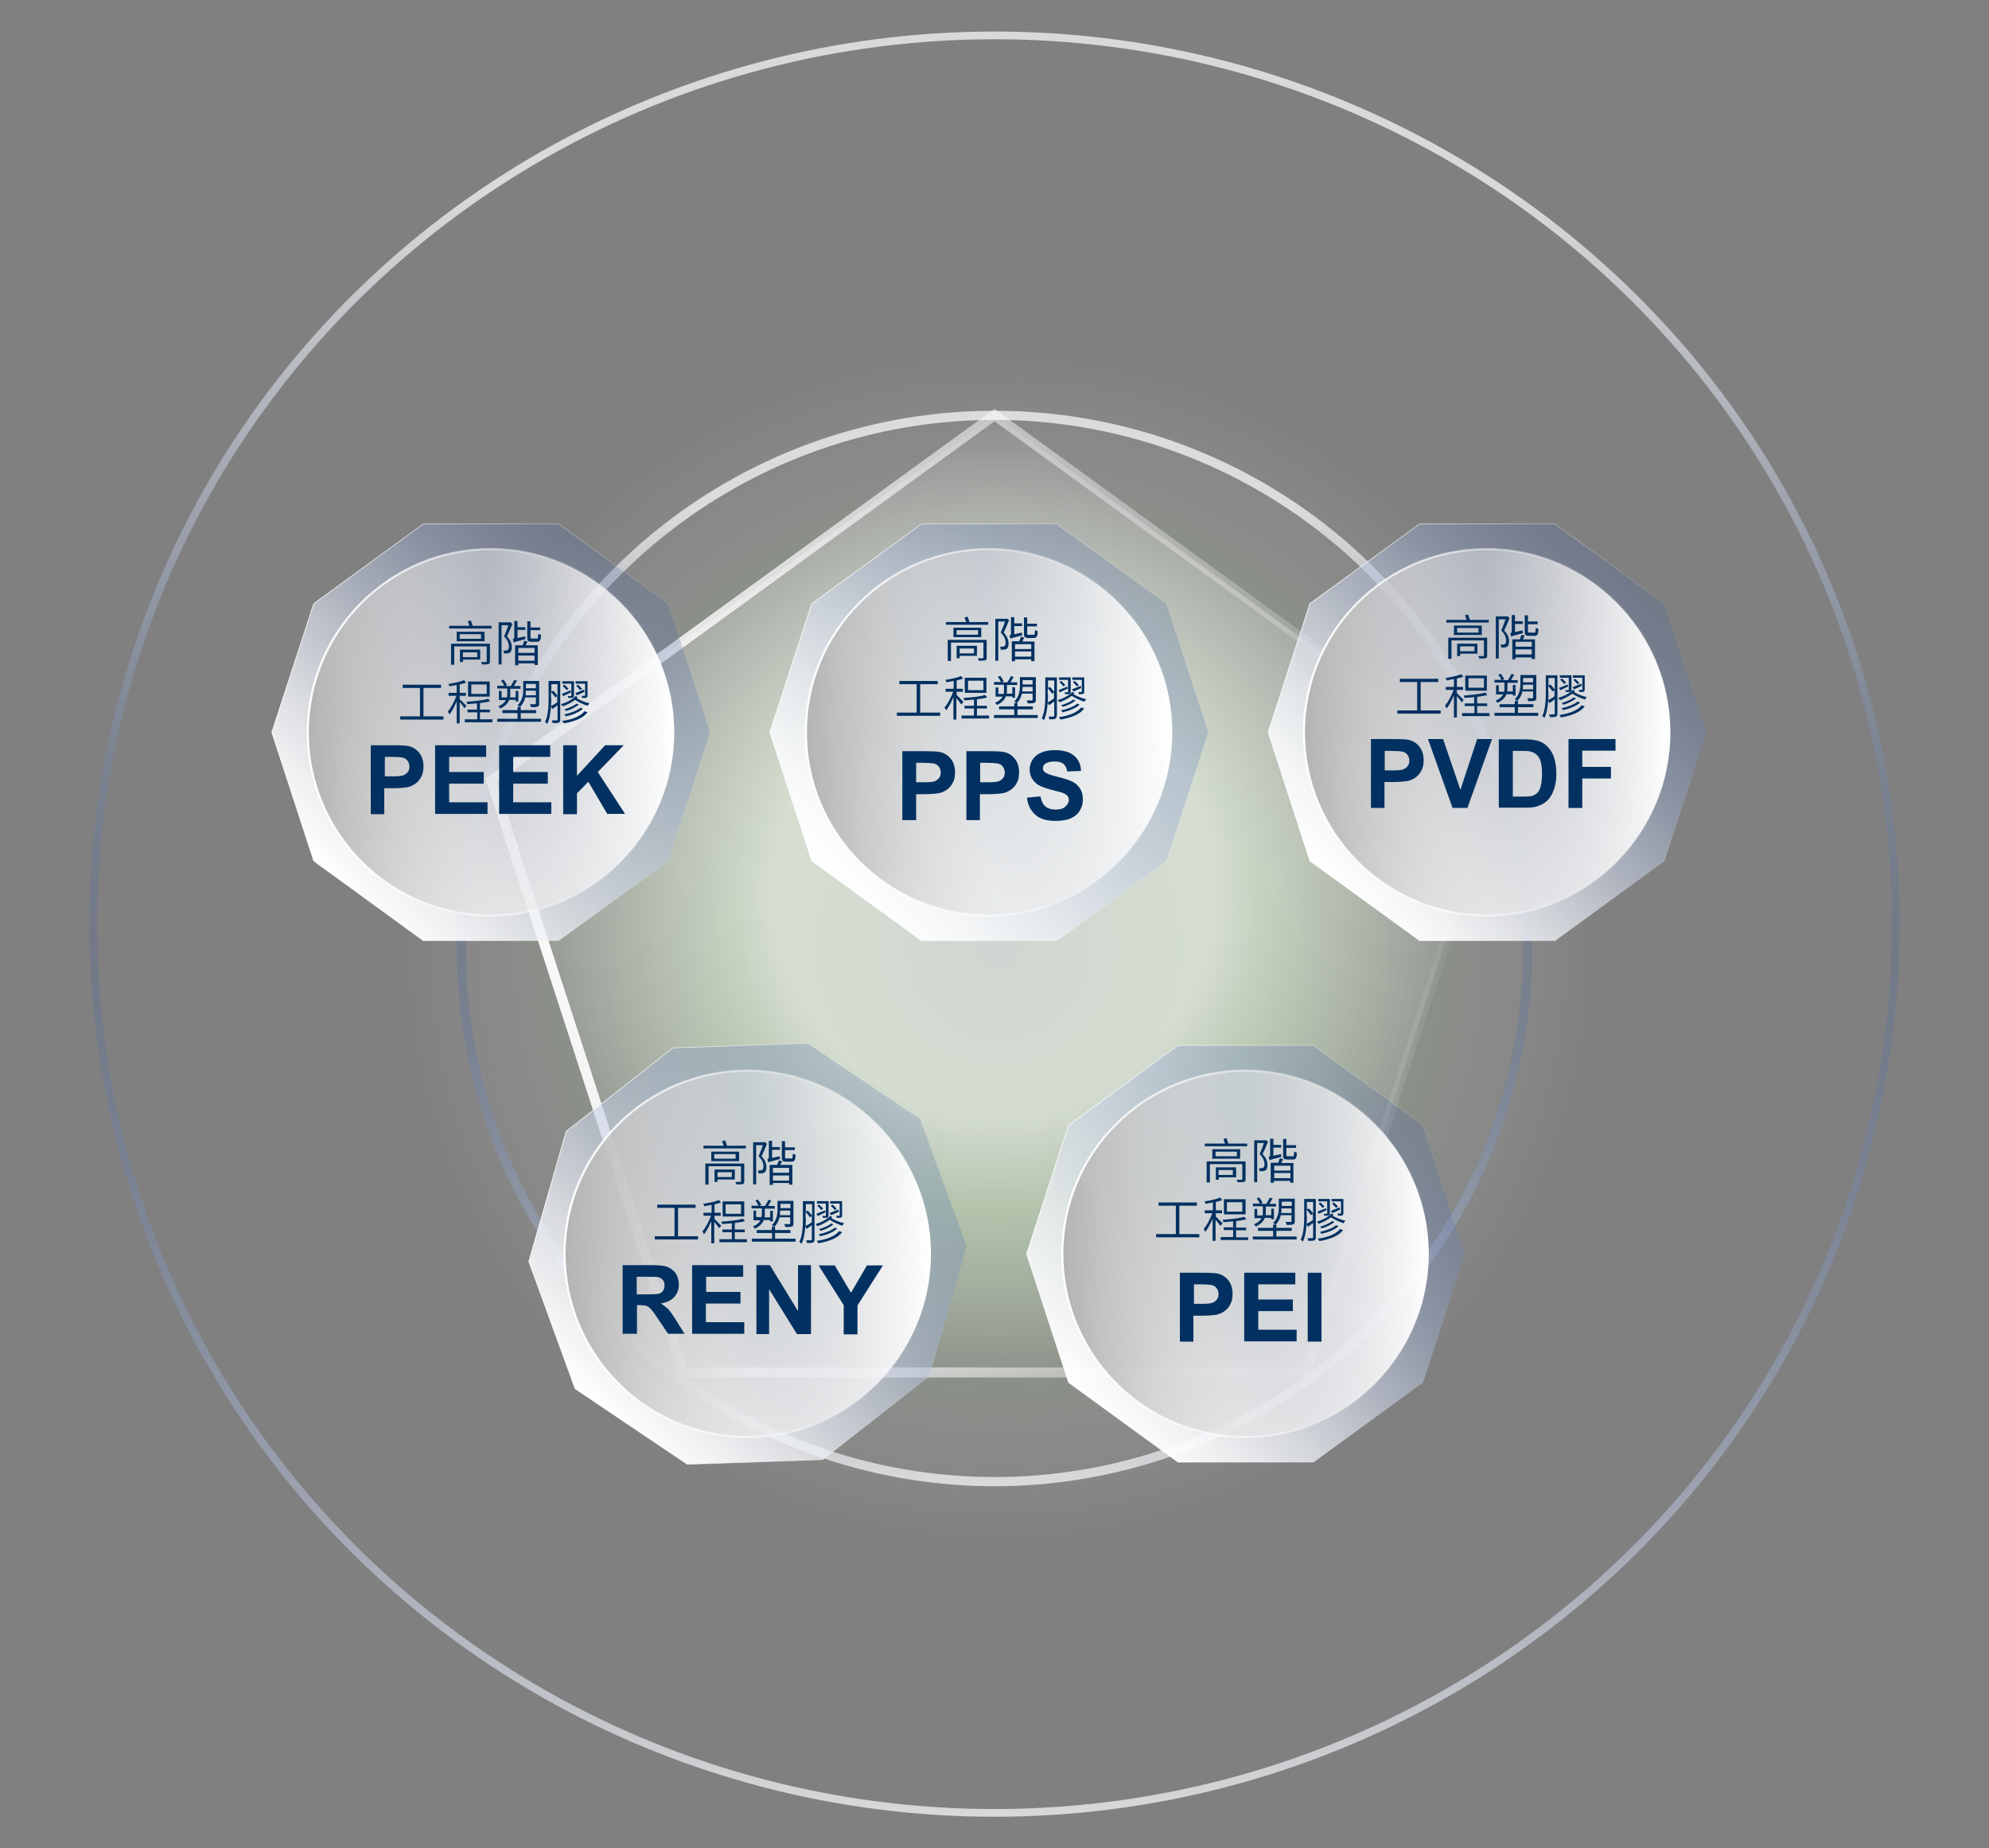 <?xml version="1.0" encoding="utf-8"?>
<!-- Generator: Adobe Illustrator 27.8.1, SVG Export Plug-In . SVG Version: 6.00 Build 0)  -->
<svg version="1.0" id="圖層_1" xmlns="http://www.w3.org/2000/svg" xmlns:xlink="http://www.w3.org/1999/xlink" x="0px" y="0px"
	 viewBox="0 0 736 684" style="enable-background:new 0 0 736 684;" xml:space="preserve">
<rect x="0" y="0" width="736" height="684" fill="#808080" stroke="none"/>
<style type="text/css">
	.st0{fill:none;stroke:url(#SVGID_1_);stroke-width:2.86;stroke-miterlimit:10;}
	.st1{opacity:0.3;fill:url(#SVGID_00000116952416374290237320000015862080034182835089_);enable-background:new    ;}
	
		.st2{fill:none;stroke:url(#SVGID_00000066515394165983185540000016650495863787870125_);stroke-width:3.392;stroke-miterlimit:10;}
	
		.st3{fill:url(#SVGID_00000070102307273835132870000008294492538530589602_);stroke:url(#SVGID_00000134228051987080878710000010612832853029251218_);stroke-width:3.724;stroke-miterlimit:10;}
	
		.st4{fill:url(#SVGID_00000016062338136412017870000007241304382317295784_);stroke:url(#SVGID_00000110469849845290529920000012912799556941323448_);stroke-width:0.274;stroke-miterlimit:10;}
	
		.st5{fill:url(#SVGID_00000048478786377677291260000005258175314487953035_);stroke:url(#SVGID_00000102509860664747637280000013213514489260893109_);stroke-width:0.79;stroke-miterlimit:10;}
	.st6{enable-background:new    ;}
	.st7{fill:#023161;}
	
		.st8{fill:url(#SVGID_00000157298573526592279720000016659839825939226020_);stroke:url(#SVGID_00000042722605172341430090000013640447609792595591_);stroke-width:0.274;stroke-miterlimit:10;}
	
		.st9{fill:url(#SVGID_00000103962661846756369820000000675545779923639965_);stroke:url(#SVGID_00000078732575834948763530000004944227551403838118_);stroke-width:0.79;stroke-miterlimit:10;}
	
		.st10{fill:url(#SVGID_00000026872424554733412340000010954123031272132247_);stroke:url(#SVGID_00000063634018462506842810000016405959896058247571_);stroke-width:0.274;stroke-miterlimit:10;}
	
		.st11{fill:url(#SVGID_00000152969102076586646270000008847722003691251610_);stroke:url(#SVGID_00000109725414351468096250000013756343542681763234_);stroke-width:0.79;stroke-miterlimit:10;}
	
		.st12{fill:url(#SVGID_00000049923799409610894550000014471702623903221163_);stroke:url(#SVGID_00000023279600835853836510000000509751656097757577_);stroke-width:0.274;stroke-miterlimit:10;}
	
		.st13{fill:url(#SVGID_00000173122845321301771780000001785349723848137619_);stroke:url(#SVGID_00000161605733507094316570000016313203051377908397_);stroke-width:0.79;stroke-miterlimit:10;}
	
		.st14{fill:url(#SVGID_00000018213494611539404800000013362181004529809582_);stroke:url(#SVGID_00000098207478736136725080000010735227257227641777_);stroke-width:0.274;stroke-miterlimit:10;}
	
		.st15{fill:url(#SVGID_00000003088868183784378160000014085459085073124541_);stroke:url(#SVGID_00000048494819802826692290000002657269037571092382_);stroke-width:0.79;stroke-miterlimit:10;}
</style>
<g id="_x31_">
	<g>
		<g>
			
				<linearGradient id="SVGID_1_" gradientUnits="userSpaceOnUse" x1="368" y1="674.33" x2="368" y2="13.67" gradientTransform="matrix(1 0 0 -1 0 686)">
				<stop  offset="9.046379e-02" style="stop-color:#FFFFFF;stop-opacity:0.7"/>
				<stop  offset="0.135" style="stop-color:#F4F5F9;stop-opacity:0.647"/>
				<stop  offset="0.215" style="stop-color:#D5DCEB;stop-opacity:0.551"/>
				<stop  offset="0.321" style="stop-color:#A3B2D3;stop-opacity:0.425"/>
				<stop  offset="0.446" style="stop-color:#5F79B2;stop-opacity:0.275"/>
				<stop  offset="0.509" style="stop-color:#3B5BA1;stop-opacity:0.2"/>
				<stop  offset="1" style="stop-color:#FFFFFF;stop-opacity:0.7"/>
			</linearGradient>
			<ellipse class="st0" cx="368" cy="342" rx="333.5" ry="328.9"/>
			<g>
				
					<radialGradient id="SVGID_00000017482574492525913670000012807414429291047088_" cx="369.552" cy="335.3" r="222.759" gradientTransform="matrix(1 0 0 -1 0 686)" gradientUnits="userSpaceOnUse">
					<stop  offset="0" style="stop-color:#175B28"/>
					<stop  offset="0.11" style="stop-color:#2E7C29"/>
					<stop  offset="0.247" style="stop-color:#469F2A"/>
					<stop  offset="0.361" style="stop-color:#56B42B"/>
					<stop  offset="0.434" style="stop-color:#5BBC2B"/>
					<stop  offset="0.474" style="stop-color:#6DC343;stop-opacity:0.93"/>
					<stop  offset="0.577" style="stop-color:#99D57B;stop-opacity:0.748"/>
					<stop  offset="0.677" style="stop-color:#BEE4AA;stop-opacity:0.57"/>
					<stop  offset="0.772" style="stop-color:#DAF0CF;stop-opacity:0.403"/>
					<stop  offset="0.86" style="stop-color:#EEF8E9;stop-opacity:0.247"/>
					<stop  offset="0.939" style="stop-color:#FBFDF9;stop-opacity:0.108"/>
					<stop  offset="1" style="stop-color:#FFFFFF;stop-opacity:0"/>
				</radialGradient>
				
					<circle style="opacity:0.3;fill:url(#SVGID_00000017482574492525913670000012807414429291047088_);enable-background:new    ;" cx="368" cy="350.7" r="224.8"/>
			</g>
			<g>
				
					<linearGradient id="SVGID_00000112608269711889809380000005200865934089259913_" gradientUnits="userSpaceOnUse" x1="368" y1="533.996" x2="368" y2="136.004" gradientTransform="matrix(1 0 0 -1 0 686)">
					<stop  offset="9.046379e-02" style="stop-color:#FFFFFF;stop-opacity:0.7"/>
					<stop  offset="0.135" style="stop-color:#F4F5F9;stop-opacity:0.647"/>
					<stop  offset="0.215" style="stop-color:#D5DCEB;stop-opacity:0.551"/>
					<stop  offset="0.321" style="stop-color:#A3B2D3;stop-opacity:0.425"/>
					<stop  offset="0.446" style="stop-color:#5F79B2;stop-opacity:0.275"/>
					<stop  offset="0.509" style="stop-color:#3B5BA1;stop-opacity:0.2"/>
					<stop  offset="1" style="stop-color:#FFFFFF;stop-opacity:0.7"/>
				</linearGradient>
				
					<circle style="fill:none;stroke:url(#SVGID_00000112608269711889809380000005200865934089259913_);stroke-width:3.392;stroke-miterlimit:10;" cx="368" cy="351" r="197.3"/>
				
					<radialGradient id="SVGID_00000020387674374613706640000016740731404268229820_" cx="368" cy="355.25" r="181.731" gradientTransform="matrix(1 0 0 -1 0 686)" gradientUnits="userSpaceOnUse">
					<stop  offset="0.453" style="stop-color:#FFFFFF;stop-opacity:0.7"/>
					<stop  offset="1" style="stop-color:#FFFFFF;stop-opacity:0"/>
				</radialGradient>
				
					<linearGradient id="SVGID_00000096025505558138188640000004041822556339564199_" gradientUnits="userSpaceOnUse" x1="179.612" y1="355.47" x2="556.388" y2="355.47" gradientTransform="matrix(1 0 0 -1 0 686)">
					<stop  offset="0" style="stop-color:#FFFFFF"/>
					<stop  offset="0.863" style="stop-color:#FFFFFF;stop-opacity:0.137"/>
					<stop  offset="1" style="stop-color:#FFFFFF;stop-opacity:0"/>
				</linearGradient>
				
					<polygon style="fill:url(#SVGID_00000020387674374613706640000016740731404268229820_);stroke:url(#SVGID_00000096025505558138188640000004041822556339564199_);stroke-width:3.724;stroke-miterlimit:10;" points="
					368,153.6 181.8,288.9 252.9,507.9 483.1,507.9 554.2,288.9 				"/>
			</g>
		</g>
		<g>
			<g>
				<g>
					
						<linearGradient id="SVGID_00000056396491479338189740000016171492819327668411_" gradientUnits="userSpaceOnUse" x1="309.4" y1="358.4" x2="422.6" y2="471.6" gradientTransform="matrix(1 0 0 -1 0 686)">
						<stop  offset="0" style="stop-color:#FFFFFF"/>
						<stop  offset="0.127" style="stop-color:#FAFBFD;stop-opacity:0.898"/>
						<stop  offset="0.271" style="stop-color:#EDF0F6;stop-opacity:0.784"/>
						<stop  offset="0.421" style="stop-color:#D6DDEB;stop-opacity:0.663"/>
						<stop  offset="0.577" style="stop-color:#B7C3DC;stop-opacity:0.538"/>
						<stop  offset="0.738" style="stop-color:#8EA1C9;stop-opacity:0.41"/>
						<stop  offset="0.899" style="stop-color:#5E78B2;stop-opacity:0.281"/>
						<stop  offset="1" style="stop-color:#3B5BA1;stop-opacity:0.2"/>
					</linearGradient>
					
						<linearGradient id="SVGID_00000021106315058085076390000005424698116214227897_" gradientUnits="userSpaceOnUse" x1="284.756" y1="415" x2="447.244" y2="415" gradientTransform="matrix(1 0 0 -1 0 686)">
						<stop  offset="0" style="stop-color:#FFFFFF"/>
						<stop  offset="0.863" style="stop-color:#FFFFFF;stop-opacity:0.137"/>
						<stop  offset="1" style="stop-color:#FFFFFF;stop-opacity:0"/>
					</linearGradient>
					
						<polygon style="fill:url(#SVGID_00000056396491479338189740000016171492819327668411_);stroke:url(#SVGID_00000021106315058085076390000005424698116214227897_);stroke-width:0.274;stroke-miterlimit:10;" points="
						391,193.9 341,193.9 300.4,223.4 284.9,271 300.4,318.6 341,348.1 391,348.1 431.6,318.6 447.1,271 431.6,223.4 					"/>
					
						<linearGradient id="SVGID_00000081647623394726304560000018415460740309418113_" gradientUnits="userSpaceOnUse" x1="246.28" y1="226.134" x2="381.881" y2="226.134" gradientTransform="matrix(0.999 -3.486102e-02 -3.486102e-02 -0.999 59.991 507.948)">
						<stop  offset="0" style="stop-color:#B3B3B3"/>
						<stop  offset="0.501" style="stop-color:#E6E6E6;stop-opacity:0.5"/>
						<stop  offset="1" style="stop-color:#FFFFFF"/>
					</linearGradient>
					
						<linearGradient id="SVGID_00000115499177447363635300000005582584034320868515_" gradientUnits="userSpaceOnUse" x1="245.885" y1="226.134" x2="382.276" y2="226.134" gradientTransform="matrix(0.999 -3.486102e-02 -3.486102e-02 -0.999 59.991 507.948)">
						<stop  offset="0" style="stop-color:#FFFFFF"/>
						<stop  offset="0.863" style="stop-color:#FFFFFF;stop-opacity:0.137"/>
						<stop  offset="1" style="stop-color:#FFFFFF;stop-opacity:0"/>
					</linearGradient>
					
						<circle style="fill:url(#SVGID_00000081647623394726304560000018415460740309418113_);stroke:url(#SVGID_00000115499177447363635300000005582584034320868515_);stroke-width:0.79;stroke-miterlimit:10;" cx="366" cy="271" r="67.8"/>
				</g>
				<g class="st6">
					<path class="st7" d="M333.9,303.4V278h8.2c3.1,0,5.2,0.1,6.1,0.4c1.5,0.4,2.7,1.2,3.7,2.5c1,1.3,1.5,2.9,1.5,5
						c0,1.6-0.3,2.9-0.9,3.9c-0.6,1.1-1.3,1.9-2.2,2.5c-0.9,0.6-1.8,1-2.7,1.2c-1.2,0.2-3,0.4-5.3,0.4H339v9.6H333.9z M339,282.3
						v7.2h2.8c2,0,3.4-0.1,4.1-0.4c0.7-0.3,1.2-0.7,1.6-1.2s0.6-1.2,0.6-2c0-0.9-0.3-1.7-0.8-2.3c-0.5-0.6-1.2-1-2.1-1.1
						c-0.6-0.1-1.8-0.2-3.7-0.2H339z"/>
					<path class="st7" d="M357.6,303.4V278h8.2c3.1,0,5.2,0.1,6.1,0.4c1.5,0.4,2.7,1.2,3.7,2.5c1,1.3,1.5,2.9,1.5,5
						c0,1.6-0.3,2.9-0.9,3.9c-0.6,1.1-1.3,1.9-2.2,2.5s-1.8,1-2.7,1.2c-1.2,0.2-3,0.4-5.3,0.4h-3.4v9.6H357.6z M362.7,282.3v7.2h2.8
						c2,0,3.4-0.1,4.1-0.4c0.7-0.3,1.2-0.7,1.6-1.2s0.6-1.2,0.6-2c0-0.9-0.3-1.7-0.8-2.3c-0.5-0.6-1.2-1-2.1-1.1
						c-0.6-0.1-1.8-0.2-3.7-0.2H362.7z"/>
					<path class="st7" d="M380,295.2l5-0.5c0.3,1.7,0.9,2.9,1.8,3.7s2.2,1.2,3.7,1.2c1.7,0,2.9-0.3,3.7-1.1c0.8-0.7,1.3-1.5,1.3-2.5
						c0-0.6-0.2-1.1-0.5-1.5c-0.4-0.4-1-0.8-1.8-1.1c-0.6-0.2-2-0.6-4.1-1.1c-2.8-0.7-4.7-1.5-5.8-2.5c-1.6-1.4-2.3-3.1-2.3-5.1
						c0-1.3,0.4-2.5,1.1-3.6c0.7-1.1,1.8-2,3.2-2.6c1.4-0.6,3.1-0.9,5-0.9c3.2,0,5.6,0.7,7.2,2.1c1.6,1.4,2.5,3.3,2.5,5.6l-5.1,0.2
						c-0.2-1.3-0.7-2.2-1.4-2.8c-0.7-0.6-1.8-0.9-3.3-0.9c-1.5,0-2.7,0.3-3.5,0.9c-0.5,0.4-0.8,0.9-0.8,1.6c0,0.6,0.3,1.1,0.8,1.5
						c0.6,0.5,2.2,1.1,4.7,1.7c2.5,0.6,4.3,1.2,5.5,1.8c1.2,0.6,2.1,1.5,2.8,2.6c0.7,1.1,1,2.4,1,4.1c0,1.5-0.4,2.8-1.2,4.1
						c-0.8,1.3-2,2.2-3.4,2.8s-3.3,0.9-5.5,0.9c-3.2,0-5.7-0.7-7.4-2.2S380.3,298,380,295.2z"/>
				</g>
			</g>
			<g class="st6">
				<path class="st7" d="M365.7,230.2v1H350v-1h7.5c-0.2-0.5-0.4-1.2-0.6-1.7l1.1-0.3c0.3,0.6,0.5,1.4,0.7,2H365.7z M365.1,243.4
					c0,0.6-0.1,0.8-0.6,1c-0.5,0.1-1.2,0.1-2.3,0.1c-0.1-0.3-0.2-0.6-0.4-0.9c0.8,0,1.6,0,1.8,0c0.2,0,0.3-0.1,0.3-0.3v-5.5h-12v6.8
					h-1.2v-7.8h14.4V243.4z M363.1,232.3v3.5h-10.3v-3.5H363.1z M361.8,233.2H354v1.7h7.9V233.2z M361.5,242.7h-6.4v0.9H354v-4.6
					h7.5V242.7z M355.1,240v1.8h5.3V240H355.1z"/>
				<path class="st7" d="M373.4,229.5c-0.6,1.5-1.3,3.2-2,4.6c1.4,1.5,1.8,2.8,1.8,4c0,0.9-0.2,1.7-0.7,2c-0.3,0.2-0.6,0.3-1,0.3
					c-0.4,0-0.8,0.1-1.2,0c0-0.3-0.1-0.8-0.3-1.1c0.4,0.1,0.8,0.1,1.1,0c0.2,0,0.5-0.1,0.6-0.2c0.3-0.2,0.4-0.7,0.4-1.3
					c0-1-0.4-2.3-1.8-3.7c0.6-1.3,1.2-2.9,1.6-4.1h-2.5v14.5h-1.1V229h4.1l0.2-0.1L373.4,229.5z M378.1,234.1c0,0.3,0.1,0.7,0.2,1
					c-3.6,0.9-4.1,1.1-4.4,1.3c-0.1-0.3-0.2-0.9-0.4-1.2c0.3-0.1,0.6-0.2,0.6-0.8v-6h1.2v2.3h2.9v1h-2.9v3L378.1,234.1z M379,236
					c-0.2,0.5-0.5,0.9-0.7,1.4h4.5v7.3h-1.2V244h-6v0.7h-1.2v-7.4h2.8c0.2-0.5,0.4-1.2,0.6-1.7L379,236z M381.6,238.4h-6v1.8h6
					V238.4z M381.6,243v-1.9h-6v1.9H381.6z M382.4,235c0.4,0,0.5-0.3,0.6-1.9c0.3,0.2,0.7,0.4,1,0.5c-0.1,2-0.4,2.5-1.5,2.5h-2
					c-1.3,0-1.6-0.3-1.6-1.6v-6h1.2v2.3h3.6v1h-3.6v2.6c0,0.5,0.1,0.5,0.6,0.5H382.4z"/>
			</g>
			<g class="st6">
				<path class="st7" d="M347.9,263.7v1.2h-16v-1.2h7.3v-10.5h-6.4V252H347v1.2h-6.5v10.5H347.9z"/>
				<path class="st7" d="M355.7,260.7c-0.3-0.5-1.1-1.5-1.8-2.3v7.9h-1.1V258c-0.8,1.9-1.8,3.8-2.7,4.9c-0.1-0.3-0.4-0.8-0.6-1.1
					c1.2-1.3,2.4-3.7,3.2-5.8h-2.8v-1.1h3v-2.9c-0.9,0.2-1.9,0.3-2.7,0.5c-0.1-0.3-0.2-0.7-0.4-0.9c2-0.3,4.4-0.8,5.8-1.4l0.8,0.9
					c-0.7,0.3-1.5,0.5-2.4,0.7v3.1h2.3v1.1H354v1.2c0.5,0.5,2.1,2.1,2.5,2.5L355.7,260.7z M366,264.8v1.1h-10.2v-1.1h4.6v-2.6h-3.5
					v-1h3.5v-2.3c-1.2,0.1-2.5,0.2-3.6,0.3c0-0.3-0.2-0.7-0.3-0.9c2.8-0.2,6.2-0.5,8-1.1l0.8,0.9c-1,0.3-2.4,0.5-3.8,0.7v2.4h3.7v1
					h-3.7v2.6H366z M365,256.4h-8v-5.6h8V256.4z M363.9,251.9h-5.7v3.5h5.7V251.9z"/>
				<path class="st7" d="M384,264.6v1.1h-16.2v-1.1h7.5v-2.1h-5.6v-1.1h5.6v-1.2h1.2v1.2h5.7v1.1h-5.7v2.1H384z M371.6,253.4h-3.8
					v-1h2.6c-0.3-0.6-0.7-1.4-1.2-1.9l0.9-0.4c0.5,0.6,1,1.4,1.3,2l-0.7,0.4h2.1c0.4-0.7,1-1.7,1.3-2.3l1,0.3
					c-0.4,0.7-0.8,1.4-1.2,2h2.5v1h-3.8v2.2c0,0.3,0,0.7-0.1,1h2.1v-2.4h1v3.9h-1v-0.5h-2.4c-0.4,1.2-1.4,2.3-3.3,3.2
					c-0.1-0.2-0.5-0.7-0.7-0.8c1.6-0.7,2.4-1.5,2.8-2.3h-2.6v-3.4h1v2.4h2c0.1-0.4,0.1-0.7,0.1-1.1V253.4z M378.1,256.9
					c-0.3,1.2-0.9,2.4-1.9,3.3c-0.2-0.2-0.6-0.5-0.9-0.6c1.8-1.7,2.1-4,2.1-5.8v-3.2h5.9v8.4c0,0.6-0.1,1-0.6,1.1
					c-0.5,0.2-1.2,0.2-2.4,0.2c-0.1-0.3-0.2-0.8-0.4-1.1c0.9,0,1.7,0,1.9,0c0.2,0,0.3-0.1,0.3-0.3v-2.2H378.1z M382.1,255.9v-1.7
					h-3.7c0,0.5-0.1,1.1-0.1,1.7H382.1z M378.4,251.7v1.6h3.7v-1.6H378.4z"/>
				<path class="st7" d="M391,264.8c0,0.6-0.1,1-0.5,1.2c-0.4,0.2-1.1,0.2-2.2,0.2c0-0.3-0.2-0.7-0.3-1c0.8,0,1.6,0,1.8,0
					c0.2,0,0.3-0.1,0.3-0.3v-5.3c-0.6,0.5-1.3,0.9-1.9,1.4l-0.5-0.9c-0.2,2.2-0.5,4.6-1.4,6.4c-0.2-0.2-0.6-0.6-0.8-0.7
					c1.2-2.5,1.3-6.1,1.3-8.7v-6.4h4.3V264.8z M387.8,256.9c0,0.9,0,1.9-0.1,3c0.6-0.3,1.5-0.8,2.3-1.4v-2.3l-0.7,0.5
					c-0.3-0.5-1-1.4-1.6-2V256.9z M387.8,251.7v2.9l0.7-0.4c0.6,0.6,1.2,1.3,1.6,1.9v-4.3H387.8z M397.6,256.5
					c-0.1,0.1-0.3,0.3-0.4,0.4c1.5,0.9,3.2,1.5,4.8,1.9c-0.3,0.2-0.6,0.6-0.7,0.9c-1.5-0.5-3.2-1.2-4.7-2.2c-1.3,1-3,1.8-4.5,2.4
					c-0.2-0.2-0.5-0.6-0.7-0.8c2-0.6,4.2-1.7,5.4-3L397.6,256.5z M395.1,254.8c-1,0.5-2,1-2.9,1.4l-0.5-0.8c0.8-0.3,2-0.8,3.2-1.3
					L395.1,254.8z M401.2,262.2c-1.6,2.2-4.8,3.4-8.8,4.1c-0.1-0.3-0.3-0.6-0.6-0.9c3.7-0.5,6.8-1.7,8.3-3.6L401.2,262.2z
					 M395.2,251.6h-3.3v-0.9h4.3v5.3c0,0.5-0.1,0.7-0.4,0.8c-0.3,0.1-0.9,0.1-1.7,0.1c0-0.2-0.1-0.5-0.2-0.7h1.1
					c0.2,0,0.2-0.1,0.2-0.2V251.6z M392.7,252c0.5,0.5,1.2,1.1,1.5,1.5l-0.7,0.5c-0.3-0.4-1-1.1-1.5-1.6L392.7,252z M399.5,260.8
					c-1.4,1.3-4,2.3-6.3,2.8c-0.1-0.2-0.4-0.5-0.6-0.7c2.3-0.5,4.8-1.4,6-2.5L399.5,260.8z M398,259.2c-1.1,1-3,1.9-4.7,2.4
					c-0.2-0.2-0.4-0.5-0.7-0.6c1.6-0.5,3.5-1.2,4.5-2.1L398,259.2z M400.1,254.6c-1,0.5-2,1-2.9,1.3l-0.5-0.8c0.8-0.3,2-0.8,3.2-1.3
					L400.1,254.6z M400.2,251.6h-3.4v-0.9h4.4v5.2c0,0.5-0.1,0.7-0.4,0.9c-0.3,0.1-0.9,0.1-1.6,0.1c0-0.3-0.1-0.6-0.2-0.8h1.1
					c0.2,0,0.2-0.1,0.2-0.2V251.6z M397.7,252c0.5,0.5,1.2,1.1,1.5,1.5l-0.7,0.5c-0.3-0.4-1-1.1-1.5-1.6L397.7,252z"/>
			</g>
		</g>
		<g>
			<g>
				<g>
					
						<linearGradient id="SVGID_00000087412263628573562700000002310210458133400713_" gradientUnits="userSpaceOnUse" x1="404.375" y1="165.425" x2="517.525" y2="278.575" gradientTransform="matrix(1 0 0 -1 0 686)">
						<stop  offset="0" style="stop-color:#FFFFFF"/>
						<stop  offset="0.127" style="stop-color:#FAFBFD;stop-opacity:0.898"/>
						<stop  offset="0.271" style="stop-color:#EDF0F6;stop-opacity:0.784"/>
						<stop  offset="0.421" style="stop-color:#D6DDEB;stop-opacity:0.663"/>
						<stop  offset="0.577" style="stop-color:#B7C3DC;stop-opacity:0.538"/>
						<stop  offset="0.738" style="stop-color:#8EA1C9;stop-opacity:0.41"/>
						<stop  offset="0.899" style="stop-color:#5E78B2;stop-opacity:0.281"/>
						<stop  offset="1" style="stop-color:#3B5BA1;stop-opacity:0.2"/>
					</linearGradient>
					
						<linearGradient id="SVGID_00000176723628596034068140000012980071705235518875_" gradientUnits="userSpaceOnUse" x1="379.756" y1="222" x2="542.144" y2="222" gradientTransform="matrix(1 0 0 -1 0 686)">
						<stop  offset="0" style="stop-color:#FFFFFF"/>
						<stop  offset="0.863" style="stop-color:#FFFFFF;stop-opacity:0.137"/>
						<stop  offset="1" style="stop-color:#FFFFFF;stop-opacity:0"/>
					</linearGradient>
					
						<polygon style="fill:url(#SVGID_00000087412263628573562700000002310210458133400713_);stroke:url(#SVGID_00000176723628596034068140000012980071705235518875_);stroke-width:0.274;stroke-miterlimit:10;" points="
						486,386.9 435.9,386.9 395.4,416.4 379.9,464 395.4,511.6 435.9,541.1 486,541.1 526.5,511.6 542,464 526.5,416.4 					"/>
					
						<linearGradient id="SVGID_00000085239702125333427990000016949062725877340319_" gradientUnits="userSpaceOnUse" x1="334.394" y1="29.945" x2="469.994" y2="29.945" gradientTransform="matrix(0.999 -3.486102e-02 -3.486102e-02 -0.999 59.991 507.948)">
						<stop  offset="0" style="stop-color:#B3B3B3"/>
						<stop  offset="0.501" style="stop-color:#E6E6E6;stop-opacity:0.5"/>
						<stop  offset="1" style="stop-color:#FFFFFF"/>
					</linearGradient>
					
						<linearGradient id="SVGID_00000070098919045974490250000008563269276068362943_" gradientUnits="userSpaceOnUse" x1="333.999" y1="29.945" x2="470.389" y2="29.945" gradientTransform="matrix(0.999 -3.486102e-02 -3.486102e-02 -0.999 59.991 507.948)">
						<stop  offset="0" style="stop-color:#FFFFFF"/>
						<stop  offset="0.863" style="stop-color:#FFFFFF;stop-opacity:0.137"/>
						<stop  offset="1" style="stop-color:#FFFFFF;stop-opacity:0"/>
					</linearGradient>
					
						<circle style="fill:url(#SVGID_00000085239702125333427990000016949062725877340319_);stroke:url(#SVGID_00000070098919045974490250000008563269276068362943_);stroke-width:0.79;stroke-miterlimit:10;" cx="460.9" cy="464" r="67.8"/>
				</g>
				<g class="st6">
					<path class="st7" d="M436.6,496.4V471h8.2c3.1,0,5.2,0.1,6.1,0.4c1.5,0.4,2.7,1.2,3.7,2.5c1,1.3,1.5,2.9,1.5,5
						c0,1.6-0.3,2.9-0.9,3.9c-0.6,1.1-1.3,1.9-2.2,2.5s-1.8,1-2.7,1.2c-1.2,0.2-3,0.4-5.3,0.4h-3.4v9.6H436.6z M441.8,475.3v7.2h2.8
						c2,0,3.4-0.1,4.1-0.4c0.7-0.3,1.2-0.7,1.6-1.2s0.6-1.2,0.6-2c0-0.9-0.3-1.7-0.8-2.3c-0.5-0.6-1.2-1-2.1-1.1
						c-0.6-0.1-1.8-0.2-3.7-0.2H441.8z"/>
					<path class="st7" d="M460.4,496.4V471h18.9v4.3h-13.7v5.6h12.8v4.3h-12.8v6.9h14.2v4.3H460.4z"/>
					<path class="st7" d="M483.9,496.4V471h5.1v25.5H483.9z"/>
				</g>
			</g>
			<g class="st6">
				<path class="st7" d="M461.5,423.2v1h-15.7v-1h7.5c-0.2-0.5-0.4-1.2-0.6-1.7l1.1-0.3c0.3,0.6,0.5,1.4,0.7,2H461.5z M460.9,436.4
					c0,0.6-0.1,0.8-0.6,1c-0.5,0.1-1.2,0.1-2.3,0.1c-0.1-0.3-0.2-0.6-0.4-0.9c0.8,0,1.6,0,1.8,0c0.2,0,0.3-0.1,0.3-0.3v-5.5h-12v6.8
					h-1.2v-7.8h14.4V436.4z M458.9,425.3v3.5h-10.3v-3.5H458.9z M457.7,426.2h-7.9v1.7h7.9V426.2z M457.4,435.7h-6.4v0.9h-1.1v-4.6
					h7.5V435.7z M450.9,433v1.8h5.3V433H450.9z"/>
				<path class="st7" d="M469.2,422.5c-0.6,1.5-1.3,3.2-2,4.6c1.4,1.5,1.8,2.8,1.8,4c0,0.9-0.2,1.7-0.7,2c-0.3,0.2-0.6,0.3-1,0.3
					c-0.4,0-0.8,0.1-1.2,0c0-0.3-0.1-0.8-0.3-1.1c0.4,0.1,0.8,0.1,1.1,0c0.2,0,0.5-0.1,0.6-0.2c0.3-0.2,0.4-0.7,0.4-1.3
					c0-1-0.4-2.3-1.8-3.7c0.6-1.3,1.2-2.9,1.6-4.1h-2.5v14.5h-1.1V422h4.1l0.2-0.1L469.2,422.5z M474,427.1c0,0.3,0.1,0.7,0.2,1
					c-3.6,0.9-4.1,1.1-4.4,1.3c-0.1-0.3-0.2-0.9-0.4-1.2c0.3-0.1,0.6-0.2,0.6-0.8v-6h1.2v2.3h2.9v1h-2.9v3L474,427.1z M474.8,429
					c-0.2,0.5-0.5,0.9-0.7,1.4h4.5v7.3h-1.2V437h-6v0.7h-1.2v-7.4h2.8c0.2-0.5,0.4-1.2,0.6-1.7L474.8,429z M477.5,431.4h-6v1.8h6
					V431.4z M477.5,436v-1.9h-6v1.9H477.5z M478.3,428c0.4,0,0.5-0.3,0.6-1.9c0.3,0.2,0.7,0.4,1,0.5c-0.1,2-0.4,2.5-1.5,2.5h-2
					c-1.3,0-1.6-0.3-1.6-1.6v-6h1.2v2.3h3.6v1h-3.6v2.6c0,0.5,0.1,0.5,0.6,0.5H478.3z"/>
			</g>
			<g class="st6">
				<path class="st7" d="M443.8,456.7v1.2h-16v-1.2h7.3v-10.5h-6.4V445h14.2v1.2h-6.5v10.5H443.8z"/>
				<path class="st7" d="M451.6,453.7c-0.3-0.5-1.1-1.5-1.8-2.3v7.8h-1.1V451c-0.8,1.9-1.8,3.8-2.7,4.9c-0.1-0.3-0.4-0.8-0.6-1.1
					c1.2-1.3,2.4-3.7,3.2-5.8h-2.8v-1.1h3v-2.9c-0.9,0.2-1.9,0.3-2.7,0.5c-0.1-0.3-0.2-0.7-0.4-0.9c2-0.3,4.4-0.8,5.8-1.4l0.8,0.9
					c-0.7,0.3-1.5,0.5-2.4,0.7v3.1h2.3v1.1h-2.3v1.2c0.5,0.5,2.1,2.1,2.5,2.5L451.6,453.7z M461.9,457.8v1.1h-10.2v-1.1h4.6v-2.6
					h-3.5v-1h3.5v-2.2c-1.2,0.1-2.5,0.2-3.6,0.3c0-0.3-0.2-0.7-0.3-0.9c2.8-0.2,6.2-0.5,8-1.1l0.8,0.9c-1,0.3-2.4,0.5-3.8,0.7v2.4
					h3.7v1h-3.7v2.6H461.9z M460.9,449.4h-8v-5.6h8V449.4z M459.7,444.9H454v3.5h5.7V444.9z"/>
				<path class="st7" d="M479.8,457.6v1.1h-16.2v-1.1h7.5v-2.1h-5.6v-1.1h5.6v-1.2h1.2v1.2h5.7v1.1h-5.7v2.1H479.8z M467.4,446.4
					h-3.8v-1h2.6c-0.3-0.6-0.7-1.3-1.2-1.9l0.9-0.4c0.5,0.6,1,1.4,1.3,2l-0.7,0.4h2.1c0.4-0.7,1-1.7,1.3-2.3l1,0.3
					c-0.4,0.7-0.8,1.4-1.2,2h2.5v1h-3.8v2.2c0,0.3,0,0.7-0.1,1h2.1v-2.4h1v3.9h-1v-0.5h-2.4c-0.4,1.2-1.4,2.3-3.3,3.2
					c-0.1-0.2-0.5-0.7-0.7-0.8c1.6-0.7,2.4-1.5,2.8-2.3h-2.6v-3.4h1v2.4h2c0.1-0.4,0.1-0.7,0.1-1.1V446.4z M473.9,449.9
					c-0.3,1.2-0.9,2.4-1.9,3.3c-0.2-0.2-0.6-0.5-0.9-0.6c1.8-1.7,2.1-4,2.1-5.8v-3.2h5.9v8.4c0,0.6-0.1,1-0.6,1.1
					c-0.5,0.2-1.2,0.2-2.4,0.2c-0.1-0.3-0.2-0.8-0.4-1.1c0.9,0,1.7,0,1.9,0c0.2,0,0.3-0.1,0.3-0.3v-2.2H473.9z M477.9,448.9v-1.7
					h-3.7c0,0.5-0.1,1.1-0.1,1.7H477.9z M474.3,444.7v1.6h3.7v-1.6H474.3z"/>
				<path class="st7" d="M486.9,457.8c0,0.6-0.1,1-0.5,1.2c-0.4,0.2-1.1,0.2-2.3,0.2c0-0.3-0.2-0.7-0.3-1c0.8,0,1.6,0,1.8,0
					c0.2,0,0.3-0.1,0.3-0.3v-5.3c-0.6,0.5-1.3,0.9-1.9,1.4l-0.5-0.9c-0.2,2.2-0.5,4.6-1.4,6.4c-0.2-0.2-0.6-0.6-0.8-0.7
					c1.2-2.5,1.3-6.1,1.3-8.7v-6.4h4.3V457.8z M483.6,449.9c0,0.9,0,1.9-0.1,3c0.6-0.3,1.5-0.8,2.3-1.4v-2.3l-0.7,0.5
					c-0.3-0.5-1-1.4-1.6-2V449.9z M483.6,444.7v2.9l0.7-0.4c0.6,0.6,1.2,1.3,1.6,1.9v-4.3H483.6z M493.5,449.5
					c-0.1,0.1-0.3,0.3-0.4,0.4c1.5,0.9,3.2,1.5,4.8,1.9c-0.3,0.2-0.6,0.6-0.7,0.9c-1.5-0.5-3.2-1.2-4.7-2.2c-1.3,1-3,1.8-4.5,2.4
					c-0.2-0.2-0.5-0.6-0.7-0.8c2-0.6,4.2-1.7,5.4-3L493.5,449.5z M490.9,447.8c-1,0.5-2,1-2.9,1.4l-0.5-0.8c0.8-0.3,2-0.8,3.2-1.3
					L490.9,447.8z M497,455.2c-1.6,2.2-4.8,3.4-8.8,4.1c-0.1-0.3-0.3-0.6-0.6-0.9c3.7-0.5,6.8-1.7,8.3-3.6L497,455.2z M491.1,444.6
					h-3.3v-0.9h4.3v5.3c0,0.5-0.1,0.7-0.4,0.8c-0.3,0.1-0.9,0.1-1.7,0.1c0-0.2-0.1-0.5-0.2-0.7h1.1c0.2,0,0.2-0.1,0.2-0.2V444.6z
					 M488.6,445c0.5,0.5,1.2,1.1,1.5,1.5l-0.7,0.5c-0.3-0.4-1-1.1-1.5-1.6L488.6,445z M495.3,453.8c-1.4,1.3-4,2.3-6.3,2.8
					c-0.1-0.2-0.4-0.5-0.6-0.7c2.3-0.5,4.8-1.4,6-2.5L495.3,453.8z M493.8,452.2c-1.1,1-3,1.9-4.7,2.4c-0.2-0.2-0.4-0.5-0.7-0.6
					c1.6-0.5,3.5-1.2,4.5-2.1L493.8,452.2z M495.9,447.6c-1,0.5-2,1-2.9,1.3l-0.5-0.8c0.8-0.3,2-0.8,3.2-1.3L495.9,447.6z
					 M496.1,444.6h-3.4v-0.9h4.4v5.2c0,0.5-0.1,0.7-0.4,0.9c-0.3,0.1-0.9,0.1-1.6,0.1c0-0.3-0.1-0.6-0.2-0.8h1.1
					c0.2,0,0.2-0.1,0.2-0.2V444.6z M493.6,445c0.5,0.5,1.2,1.1,1.5,1.5l-0.7,0.5c-0.3-0.4-1-1.1-1.5-1.6L493.6,445z"/>
			</g>
		</g>
		<g>
			<g>
				
					<linearGradient id="SVGID_00000059994466873354292570000016890167424248148395_" gradientUnits="userSpaceOnUse" x1="161.487" y1="-20.255" x2="274.68" y2="92.939" gradientTransform="matrix(0.999 -3.486102e-02 -3.486102e-02 -0.999 59.991 507.948)">
					<stop  offset="0" style="stop-color:#FFFFFF"/>
					<stop  offset="0.127" style="stop-color:#FAFBFD;stop-opacity:0.898"/>
					<stop  offset="0.271" style="stop-color:#EDF0F6;stop-opacity:0.784"/>
					<stop  offset="0.421" style="stop-color:#D6DDEB;stop-opacity:0.663"/>
					<stop  offset="0.577" style="stop-color:#B7C3DC;stop-opacity:0.538"/>
					<stop  offset="0.738" style="stop-color:#8EA1C9;stop-opacity:0.41"/>
					<stop  offset="0.899" style="stop-color:#5E78B2;stop-opacity:0.281"/>
					<stop  offset="1" style="stop-color:#3B5BA1;stop-opacity:0.2"/>
				</linearGradient>
				
					<linearGradient id="SVGID_00000180332685830021140210000010007776103115655357_" gradientUnits="userSpaceOnUse" x1="136.916" y1="36.366" x2="299.299" y2="36.366" gradientTransform="matrix(0.999 -3.486102e-02 -3.486102e-02 -0.999 59.991 507.948)">
					<stop  offset="0" style="stop-color:#FFFFFF"/>
					<stop  offset="0.863" style="stop-color:#FFFFFF;stop-opacity:0.137"/>
					<stop  offset="1" style="stop-color:#FFFFFF;stop-opacity:0"/>
				</linearGradient>
				
					<polygon style="fill:url(#SVGID_00000059994466873354292570000016890167424248148395_);stroke:url(#SVGID_00000180332685830021140210000010007776103115655357_);stroke-width:0.274;stroke-miterlimit:10;" points="
					299,386.1 249,387.8 209.5,418.7 195.7,466.8 212.8,513.9 254.3,541.9 304.4,540.2 343.9,509.3 357.7,461.2 340.5,414.1 				"/>
				
					<linearGradient id="SVGID_00000051362513021936961290000004072875816100509871_" gradientUnits="userSpaceOnUse" x1="150.307" y1="36.366" x2="285.908" y2="36.366" gradientTransform="matrix(0.999 -3.486102e-02 -3.486102e-02 -0.999 59.991 507.948)">
					<stop  offset="0" style="stop-color:#B3B3B3"/>
					<stop  offset="0.501" style="stop-color:#E6E6E6;stop-opacity:0.5"/>
					<stop  offset="1" style="stop-color:#FFFFFF"/>
				</linearGradient>
				
					<linearGradient id="SVGID_00000142172583033984771870000014034284686652433561_" gradientUnits="userSpaceOnUse" x1="149.912" y1="36.366" x2="286.303" y2="36.366" gradientTransform="matrix(0.999 -3.486102e-02 -3.486102e-02 -0.999 59.991 507.948)">
					<stop  offset="0" style="stop-color:#FFFFFF"/>
					<stop  offset="0.863" style="stop-color:#FFFFFF;stop-opacity:0.137"/>
					<stop  offset="1" style="stop-color:#FFFFFF;stop-opacity:0"/>
				</linearGradient>
				
					<circle style="fill:url(#SVGID_00000051362513021936961290000004072875816100509871_);stroke:url(#SVGID_00000142172583033984771870000014034284686652433561_);stroke-width:0.79;stroke-miterlimit:10;" cx="276.7" cy="464" r="67.8"/>
			</g>
			<g class="st6">
				<path class="st7" d="M230.4,493.7v-25.5h10.8c2.7,0,4.7,0.2,5.9,0.7c1.2,0.5,2.2,1.3,3,2.4c0.7,1.2,1.1,2.5,1.1,4
					c0,1.9-0.6,3.5-1.7,4.7s-2.8,2-5,2.4c1.1,0.6,2,1.4,2.8,2.1c0.7,0.8,1.7,2.2,2.9,4.1l3.1,5h-6.1l-3.7-5.5
					c-1.3-2-2.2-3.2-2.7-3.7c-0.5-0.5-1-0.9-1.5-1.1s-1.4-0.3-2.6-0.3h-1v10.6H230.4z M235.6,479h3.8c2.5,0,4-0.1,4.6-0.3
					c0.6-0.2,1.1-0.6,1.4-1.1c0.3-0.5,0.5-1.1,0.5-1.9c0-0.9-0.2-1.5-0.7-2.1c-0.5-0.5-1.1-0.9-1.9-1c-0.4-0.1-1.7-0.1-3.7-0.1h-4
					V479z"/>
				<path class="st7" d="M256.1,493.7v-25.5H275v4.3h-13.7v5.6H274v4.3h-12.8v6.9h14.2v4.3H256.1z"/>
				<path class="st7" d="M279.9,493.7v-25.5h5l10.4,17v-17h4.8v25.5h-5.2l-10.3-16.6v16.6H279.9z"/>
				<path class="st7" d="M312.2,493.7v-10.7l-9.3-14.7h6l6,10.1l5.9-10.1h5.9l-9.4,14.8v10.7H312.2z"/>
			</g>
			<g class="st6">
				<path class="st7" d="M276,424v1h-15.7v-1h7.5c-0.2-0.5-0.4-1.2-0.6-1.7l1.1-0.3c0.3,0.6,0.5,1.4,0.7,2H276z M275.4,437.2
					c0,0.6-0.1,0.8-0.6,1c-0.5,0.1-1.2,0.1-2.3,0.1c-0.1-0.3-0.2-0.6-0.4-0.9c0.8,0,1.6,0,1.8,0c0.2,0,0.3-0.1,0.3-0.3v-5.5h-12v6.8
					H261v-7.8h14.4V437.2z M273.5,426.2v3.5h-10.3v-3.5H273.5z M272.2,427.1h-7.9v1.7h7.9V427.1z M271.9,436.5h-6.4v0.9h-1.1v-4.6
					h7.5V436.5z M265.5,433.8v1.8h5.3v-1.8H265.5z"/>
				<path class="st7" d="M283.8,423.3c-0.6,1.5-1.3,3.2-2,4.6c1.4,1.5,1.8,2.8,1.8,4c0,0.9-0.2,1.7-0.7,2c-0.3,0.2-0.6,0.3-1,0.3
					c-0.4,0-0.8,0.1-1.2,0c0-0.3-0.1-0.8-0.3-1.1c0.4,0.1,0.8,0.1,1.1,0c0.2,0,0.5-0.1,0.6-0.2c0.3-0.2,0.4-0.7,0.4-1.3
					c0-1-0.4-2.3-1.8-3.7c0.6-1.3,1.2-2.9,1.6-4.1h-2.5v14.5h-1.1v-15.6h4.1l0.2-0.1L283.8,423.3z M288.5,427.9c0,0.3,0.1,0.7,0.2,1
					c-3.6,0.9-4.1,1.1-4.4,1.3c-0.1-0.3-0.2-0.9-0.4-1.2c0.3-0.1,0.6-0.2,0.6-0.8v-6h1.2v2.3h2.9v1h-2.9v3L288.5,427.9z
					 M289.4,429.8c-0.2,0.4-0.5,0.9-0.7,1.3h4.5v7.3H292v-0.6h-6v0.7h-1.2v-7.4h2.8c0.2-0.5,0.4-1.2,0.6-1.7L289.4,429.8z
					 M292,432.2h-6v1.8h6V432.2z M292,436.9V435h-6v1.9H292z M292.8,428.8c0.4,0,0.5-0.3,0.6-1.9c0.3,0.2,0.7,0.4,1,0.5
					c-0.1,2-0.4,2.5-1.5,2.5h-2c-1.3,0-1.6-0.3-1.6-1.6v-6h1.2v2.3h3.6v1h-3.6v2.6c0,0.5,0.1,0.5,0.6,0.5H292.8z"/>
			</g>
			<g class="st6">
				<path class="st7" d="M258.3,457.5v1.2h-16v-1.2h7.3V447h-6.4v-1.2h14.2v1.2h-6.5v10.5H258.3z"/>
				<path class="st7" d="M266.1,454.5c-0.3-0.5-1.1-1.5-1.8-2.3v7.9h-1.1v-8.2c-0.8,1.9-1.8,3.8-2.7,4.9c-0.1-0.3-0.4-0.8-0.6-1.1
					c1.2-1.3,2.4-3.7,3.2-5.8h-2.8v-1.1h3v-2.9c-0.9,0.2-1.9,0.3-2.7,0.5c-0.1-0.3-0.2-0.7-0.4-0.9c2-0.3,4.4-0.8,5.8-1.4l0.8,0.9
					c-0.7,0.3-1.5,0.5-2.4,0.7v3.1h2.3v1.1h-2.3v1.2c0.5,0.5,2.1,2.1,2.5,2.5L266.1,454.5z M276.4,458.6v1.1h-10.2v-1.1h4.6V456
					h-3.5v-1h3.5v-2.3c-1.2,0.1-2.5,0.2-3.6,0.3c0-0.3-0.2-0.7-0.3-0.9c2.8-0.2,6.2-0.5,8-1.1l0.8,0.9c-1,0.3-2.4,0.5-3.8,0.7v2.4
					h3.7v1h-3.7v2.6H276.4z M275.4,450.2h-8v-5.6h8V450.2z M274.2,445.7h-5.7v3.5h5.7V445.7z"/>
				<path class="st7" d="M294.4,458.4v1.1h-16.2v-1.1h7.5v-2.1H280v-1.1h5.6v-1.2h1.2v1.2h5.7v1.1h-5.7v2.1H294.4z M281.9,447.2
					h-3.8v-1h2.6c-0.3-0.6-0.7-1.4-1.2-1.9l0.9-0.4c0.5,0.6,1,1.4,1.3,2l-0.7,0.4h2.1c0.4-0.7,1-1.7,1.3-2.3l1,0.3
					c-0.4,0.7-0.8,1.4-1.2,2h2.5v1H283v2.2c0,0.3,0,0.7-0.1,1h2.1v-2.4h1v3.9h-1v-0.5h-2.4c-0.4,1.2-1.4,2.3-3.3,3.2
					c-0.1-0.2-0.5-0.7-0.7-0.8c1.6-0.7,2.4-1.5,2.8-2.3h-2.6V448h1v2.4h2c0.1-0.4,0.1-0.7,0.1-1.1V447.2z M288.4,450.7
					c-0.3,1.2-0.9,2.4-1.9,3.3c-0.2-0.2-0.6-0.5-0.9-0.6c1.8-1.7,2.1-4,2.1-5.8v-3.2h5.9v8.4c0,0.6-0.1,1-0.6,1.1
					c-0.5,0.2-1.2,0.2-2.4,0.2c-0.1-0.3-0.2-0.8-0.4-1.1c0.9,0,1.7,0,1.9,0c0.2,0,0.3-0.1,0.3-0.3v-2.2H288.4z M292.4,449.7v-1.7
					h-3.7c0,0.5-0.1,1.1-0.1,1.7H292.4z M288.8,445.5v1.6h3.7v-1.6H288.8z"/>
				<path class="st7" d="M301.4,458.6c0,0.6-0.1,1-0.5,1.2c-0.4,0.2-1.1,0.2-2.3,0.2c0-0.3-0.2-0.7-0.3-1c0.8,0,1.6,0,1.8,0
					c0.2,0,0.3-0.1,0.3-0.3v-5.3c-0.6,0.5-1.3,0.9-1.9,1.4l-0.5-0.9c-0.2,2.2-0.5,4.6-1.4,6.4c-0.2-0.2-0.6-0.6-0.8-0.7
					c1.2-2.5,1.3-6.1,1.3-8.7v-6.4h4.3V458.6z M298.2,450.7c0,0.9,0,1.9-0.1,3c0.6-0.3,1.5-0.8,2.3-1.4v-2.3l-0.7,0.5
					c-0.3-0.5-1-1.4-1.6-2V450.7z M298.2,445.5v2.9l0.7-0.4c0.6,0.6,1.2,1.3,1.6,1.9v-4.3H298.2z M308,450.4
					c-0.1,0.1-0.3,0.3-0.4,0.4c1.5,0.9,3.2,1.5,4.8,1.9c-0.3,0.2-0.6,0.6-0.7,0.9c-1.5-0.5-3.2-1.2-4.7-2.2c-1.3,1-3,1.8-4.5,2.4
					c-0.2-0.2-0.5-0.6-0.7-0.8c2-0.6,4.2-1.7,5.4-3L308,450.4z M305.5,448.6c-1,0.5-2,1-2.9,1.4l-0.5-0.8c0.8-0.3,2-0.8,3.2-1.3
					L305.5,448.6z M311.6,456c-1.6,2.2-4.8,3.4-8.8,4.1c-0.1-0.3-0.3-0.6-0.6-0.9c3.7-0.5,6.8-1.7,8.3-3.6L311.6,456z M305.6,445.4
					h-3.3v-0.9h4.3v5.3c0,0.5-0.1,0.7-0.4,0.8c-0.3,0.1-0.9,0.1-1.7,0.1c0-0.2-0.1-0.5-0.2-0.7h1.1c0.2,0,0.2-0.1,0.2-0.2V445.4z
					 M303.1,445.8c0.5,0.5,1.2,1.1,1.5,1.5l-0.7,0.5c-0.3-0.4-1-1.1-1.5-1.6L303.1,445.8z M309.8,454.7c-1.4,1.3-4,2.3-6.3,2.8
					c-0.1-0.2-0.4-0.5-0.6-0.7c2.3-0.5,4.8-1.4,6-2.5L309.8,454.7z M308.4,453.1c-1.1,1-3,1.9-4.7,2.4c-0.2-0.2-0.4-0.5-0.7-0.6
					c1.6-0.5,3.5-1.2,4.5-2.1L308.4,453.1z M310.4,448.4c-1,0.5-2,1-2.9,1.3l-0.5-0.8c0.8-0.3,2-0.8,3.2-1.3L310.4,448.4z
					 M310.6,445.4h-3.4v-0.9h4.4v5.2c0,0.5-0.1,0.7-0.4,0.9c-0.3,0.1-0.9,0.1-1.6,0.1c0-0.3-0.1-0.6-0.2-0.8h1.1
					c0.2,0,0.2-0.1,0.2-0.2V445.4z M308.1,445.8c0.5,0.5,1.2,1.1,1.5,1.5l-0.7,0.5c-0.3-0.4-1-1.1-1.5-1.6L308.1,445.8z"/>
			</g>
		</g>
		<g>
			<g>
				
					<linearGradient id="SVGID_00000101083605693927446120000005399285614742216885_" gradientUnits="userSpaceOnUse" x1="125.1" y1="358.4" x2="238.3" y2="471.6" gradientTransform="matrix(1 0 0 -1 0 686)">
					<stop  offset="0" style="stop-color:#FFFFFF"/>
					<stop  offset="0.127" style="stop-color:#FAFBFD;stop-opacity:0.898"/>
					<stop  offset="0.271" style="stop-color:#EDF0F6;stop-opacity:0.784"/>
					<stop  offset="0.421" style="stop-color:#D6DDEB;stop-opacity:0.663"/>
					<stop  offset="0.577" style="stop-color:#B7C3DC;stop-opacity:0.538"/>
					<stop  offset="0.738" style="stop-color:#8EA1C9;stop-opacity:0.41"/>
					<stop  offset="0.899" style="stop-color:#5E78B2;stop-opacity:0.281"/>
					<stop  offset="1" style="stop-color:#3B5BA1;stop-opacity:0.2"/>
				</linearGradient>
				
					<linearGradient id="SVGID_00000058565818951146505330000000192825552767719074_" gradientUnits="userSpaceOnUse" x1="100.456" y1="415" x2="262.844" y2="415" gradientTransform="matrix(1 0 0 -1 0 686)">
					<stop  offset="0" style="stop-color:#FFFFFF"/>
					<stop  offset="0.863" style="stop-color:#FFFFFF;stop-opacity:0.137"/>
					<stop  offset="1" style="stop-color:#FFFFFF;stop-opacity:0"/>
				</linearGradient>
				
					<polygon style="fill:url(#SVGID_00000101083605693927446120000005399285614742216885_);stroke:url(#SVGID_00000058565818951146505330000000192825552767719074_);stroke-width:0.274;stroke-miterlimit:10;" points="
					206.7,193.9 156.6,193.9 116.1,223.4 100.6,271 116.1,318.6 156.6,348.1 206.7,348.1 247.3,318.6 262.7,271 247.3,223.4 				"/>
				
					<linearGradient id="SVGID_00000016781964776003713910000014254066841409478310_" gradientUnits="userSpaceOnUse" x1="62.094" y1="232.559" x2="197.694" y2="232.559" gradientTransform="matrix(0.999 -3.486102e-02 -3.486102e-02 -0.999 59.991 507.948)">
					<stop  offset="0" style="stop-color:#B3B3B3"/>
					<stop  offset="0.501" style="stop-color:#E6E6E6;stop-opacity:0.5"/>
					<stop  offset="1" style="stop-color:#FFFFFF"/>
				</linearGradient>
				
					<linearGradient id="SVGID_00000176760397907053977070000009896447260787433660_" gradientUnits="userSpaceOnUse" x1="61.699" y1="232.559" x2="198.089" y2="232.559" gradientTransform="matrix(0.999 -3.486102e-02 -3.486102e-02 -0.999 59.991 507.948)">
					<stop  offset="0" style="stop-color:#FFFFFF"/>
					<stop  offset="0.863" style="stop-color:#FFFFFF;stop-opacity:0.137"/>
					<stop  offset="1" style="stop-color:#FFFFFF;stop-opacity:0"/>
				</linearGradient>
				
					<circle style="fill:url(#SVGID_00000016781964776003713910000014254066841409478310_);stroke:url(#SVGID_00000176760397907053977070000009896447260787433660_);stroke-width:0.79;stroke-miterlimit:10;" cx="181.7" cy="271" r="67.8"/>
				<g class="st6">
					<path class="st7" d="M137.2,301.3v-25.5h8.2c3.1,0,5.2,0.1,6.1,0.4c1.5,0.4,2.7,1.2,3.7,2.5c1,1.3,1.5,2.9,1.5,5
						c0,1.6-0.3,2.9-0.9,3.9c-0.6,1.1-1.3,1.9-2.2,2.5c-0.9,0.6-1.8,1-2.7,1.2c-1.2,0.2-3,0.4-5.3,0.4h-3.4v9.6H137.2z M142.4,280.1
						v7.2h2.8c2,0,3.4-0.1,4.1-0.4c0.7-0.3,1.2-0.7,1.6-1.2s0.6-1.2,0.6-2c0-0.9-0.3-1.7-0.8-2.3c-0.5-0.6-1.2-1-2.1-1.1
						c-0.6-0.1-1.8-0.2-3.7-0.2H142.4z"/>
					<path class="st7" d="M161,301.3v-25.5h18.9v4.3h-13.7v5.6h12.8v4.3h-12.8v6.9h14.2v4.3H161z"/>
					<path class="st7" d="M184.7,301.3v-25.5h18.9v4.3h-13.7v5.6h12.8v4.3h-12.8v6.9H204v4.3H184.7z"/>
					<path class="st7" d="M208.4,301.3v-25.5h5.1v11.3l10.4-11.3h6.9l-9.6,9.9l10.1,15.5h-6.6l-7-11.9l-4.2,4.3v7.7H208.4z"/>
				</g>
			</g>
			<g class="st6">
				<path class="st7" d="M181.9,231.6v1h-15.7v-1h7.5c-0.2-0.5-0.4-1.2-0.6-1.7l1.1-0.3c0.3,0.6,0.5,1.4,0.7,2H181.9z M181.3,244.8
					c0,0.6-0.1,0.8-0.6,1c-0.5,0.1-1.2,0.1-2.3,0.1c-0.1-0.3-0.2-0.6-0.4-0.9c0.8,0,1.6,0,1.8,0c0.2,0,0.3-0.1,0.3-0.3v-5.5h-12v6.8
					h-1.2v-7.8h14.4V244.8z M179.3,233.8v3.5H169v-3.5H179.3z M178,234.7h-7.9v1.7h7.9V234.7z M177.7,244.1h-6.4v0.9h-1.1v-4.6h7.5
					V244.1z M171.3,241.4v1.8h5.3v-1.8H171.3z"/>
				<path class="st7" d="M189.6,230.9c-0.6,1.5-1.3,3.2-2,4.6c1.4,1.5,1.8,2.8,1.8,4c0,0.9-0.2,1.7-0.7,2c-0.3,0.2-0.6,0.3-1,0.3
					c-0.4,0-0.8,0.1-1.2,0c0-0.3-0.1-0.8-0.3-1.1c0.4,0.1,0.8,0.1,1.1,0c0.2,0,0.5-0.1,0.6-0.2c0.3-0.2,0.4-0.7,0.4-1.3
					c0-1-0.4-2.3-1.8-3.7c0.6-1.3,1.2-2.9,1.6-4.1h-2.5v14.5h-1.1v-15.6h4.1l0.2-0.1L189.6,230.9z M194.3,235.5c0,0.3,0.1,0.7,0.2,1
					c-3.6,0.9-4.1,1.1-4.4,1.3c-0.1-0.3-0.2-0.9-0.4-1.2c0.3-0.1,0.6-0.2,0.6-0.8v-6h1.2v2.3h2.9v1h-2.9v3L194.3,235.5z
					 M195.2,237.4c-0.2,0.5-0.5,0.9-0.7,1.4h4.5v7.3h-1.2v-0.6h-6v0.7h-1.2v-7.4h2.8c0.2-0.5,0.4-1.2,0.6-1.7L195.2,237.4z
					 M197.8,239.8h-6v1.8h6V239.8z M197.8,244.5v-1.9h-6v1.9H197.8z M198.6,236.4c0.4,0,0.5-0.3,0.6-1.9c0.3,0.2,0.7,0.4,1,0.5
					c-0.1,2-0.4,2.5-1.5,2.5h-2c-1.3,0-1.6-0.3-1.6-1.6v-6h1.2v2.3h3.6v1h-3.6v2.6c0,0.5,0.1,0.5,0.6,0.5H198.6z"/>
			</g>
			<g class="st6">
				<path class="st7" d="M164.1,265.1v1.2h-16v-1.2h7.3v-10.5H149v-1.2h14.2v1.2h-6.5v10.5H164.1z"/>
				<path class="st7" d="M171.9,262.1c-0.3-0.5-1.1-1.5-1.8-2.3v7.9H169v-8.2c-0.8,1.9-1.8,3.8-2.7,4.9c-0.1-0.3-0.4-0.8-0.6-1.1
					c1.2-1.3,2.4-3.7,3.2-5.8H166v-1.1h3v-2.9c-0.9,0.2-1.9,0.3-2.7,0.5c-0.1-0.3-0.2-0.7-0.4-0.9c2-0.3,4.4-0.8,5.8-1.4l0.8,0.9
					c-0.7,0.3-1.5,0.5-2.4,0.7v3.1h2.3v1.1h-2.3v1.2c0.5,0.5,2.1,2.1,2.5,2.5L171.9,262.1z M182.2,266.2v1.1H172v-1.1h4.6v-2.6H173
					v-1h3.5v-2.3c-1.2,0.1-2.5,0.2-3.6,0.3c0-0.3-0.2-0.7-0.3-0.9c2.8-0.2,6.2-0.5,8-1.1l0.8,0.9c-1,0.3-2.4,0.5-3.8,0.7v2.4h3.7v1
					h-3.7v2.6H182.2z M181.2,257.8h-8v-5.6h8V257.8z M180.1,253.3h-5.7v3.5h5.7V253.3z"/>
				<path class="st7" d="M200.2,266v1.1h-16.2V266h7.5v-2.1h-5.6v-1.1h5.6v-1.2h1.2v1.2h5.7v1.1h-5.7v2.1H200.2z M187.8,254.8H184
					v-1h2.6c-0.3-0.6-0.7-1.4-1.2-1.9l0.9-0.4c0.5,0.6,1,1.4,1.3,2l-0.7,0.4h2.1c0.4-0.7,1-1.7,1.3-2.3l1,0.3
					c-0.4,0.7-0.8,1.4-1.2,2h2.5v1h-3.8v2.2c0,0.3,0,0.7-0.1,1h2.1v-2.4h1v3.9h-1V259h-2.4c-0.4,1.2-1.4,2.3-3.3,3.2
					c-0.1-0.2-0.5-0.7-0.7-0.8c1.6-0.7,2.4-1.5,2.8-2.3h-2.6v-3.4h1v2.4h2c0.1-0.4,0.1-0.7,0.1-1.1V254.8z M194.3,258.3
					c-0.3,1.2-0.9,2.4-1.9,3.3c-0.2-0.2-0.6-0.5-0.9-0.6c1.8-1.7,2.1-4,2.1-5.8v-3.2h5.9v8.4c0,0.6-0.1,1-0.6,1.1
					c-0.5,0.2-1.2,0.2-2.4,0.2c-0.1-0.3-0.2-0.8-0.4-1.1c0.9,0,1.7,0,1.9,0c0.2,0,0.3-0.1,0.3-0.3v-2.2H194.3z M198.3,257.3v-1.7
					h-3.7c0,0.5-0.1,1.1-0.1,1.7H198.3z M194.6,253.1v1.6h3.7v-1.6H194.6z"/>
				<path class="st7" d="M207.3,266.2c0,0.6-0.1,1-0.5,1.2c-0.4,0.2-1.1,0.2-2.3,0.2c0-0.3-0.2-0.7-0.3-1c0.8,0,1.6,0,1.8,0
					c0.2,0,0.3-0.1,0.3-0.3v-5.3c-0.6,0.5-1.3,0.9-1.9,1.4l-0.5-0.9c-0.2,2.2-0.5,4.6-1.4,6.4c-0.2-0.2-0.6-0.6-0.8-0.7
					c1.2-2.5,1.3-6.1,1.3-8.7V252h4.3V266.2z M204,258.3c0,0.9,0,1.9-0.1,3c0.6-0.3,1.5-0.8,2.3-1.4v-2.3l-0.7,0.5
					c-0.3-0.5-1-1.4-1.6-2V258.3z M204,253.1v2.9l0.7-0.4c0.6,0.6,1.2,1.3,1.6,1.9v-4.3H204z M213.8,258c-0.1,0.1-0.3,0.3-0.4,0.4
					c1.5,0.9,3.2,1.5,4.8,1.9c-0.3,0.2-0.6,0.6-0.7,0.9c-1.5-0.5-3.2-1.2-4.7-2.2c-1.3,1-3,1.8-4.5,2.4c-0.2-0.2-0.5-0.6-0.7-0.8
					c2-0.6,4.2-1.7,5.4-3L213.8,258z M211.3,256.2c-1,0.5-2,1-2.9,1.4l-0.5-0.8c0.8-0.3,2-0.8,3.2-1.3L211.3,256.2z M217.4,263.6
					c-1.6,2.2-4.8,3.4-8.8,4.1c-0.1-0.3-0.3-0.6-0.6-0.9c3.7-0.5,6.8-1.7,8.3-3.6L217.4,263.6z M211.4,253h-3.3v-0.9h4.3v5.3
					c0,0.5-0.1,0.7-0.4,0.8c-0.3,0.1-0.9,0.1-1.7,0.1c0-0.2-0.1-0.5-0.2-0.7h1.1c0.2,0,0.2-0.1,0.2-0.2V253z M208.9,253.4
					c0.5,0.5,1.2,1.1,1.5,1.5l-0.7,0.5c-0.3-0.4-1-1.1-1.5-1.6L208.9,253.4z M215.7,262.3c-1.4,1.3-4,2.3-6.3,2.8
					c-0.1-0.2-0.4-0.5-0.6-0.7c2.3-0.5,4.8-1.4,6-2.5L215.7,262.3z M214.2,260.7c-1.1,1-3,1.9-4.7,2.4c-0.2-0.2-0.4-0.5-0.7-0.6
					c1.6-0.5,3.5-1.2,4.5-2.1L214.2,260.7z M216.3,256c-1,0.5-2,1-2.9,1.3l-0.5-0.8c0.8-0.3,2-0.8,3.2-1.3L216.3,256z M216.5,253
					H213v-0.9h4.4v5.2c0,0.5-0.1,0.7-0.4,0.9c-0.3,0.1-0.9,0.1-1.6,0.1c0-0.3-0.1-0.6-0.2-0.8h1.1c0.2,0,0.2-0.1,0.2-0.2V253z
					 M213.9,253.4c0.5,0.5,1.2,1.1,1.5,1.5l-0.7,0.5c-0.3-0.4-1-1.1-1.5-1.6L213.9,253.4z"/>
			</g>
		</g>
		<g>
			<g>
				
					<linearGradient id="SVGID_00000024705580165045201230000002157873374345060241_" gradientUnits="userSpaceOnUse" x1="493.7" y1="358.4" x2="606.9" y2="471.6" gradientTransform="matrix(1 0 0 -1 0 686)">
					<stop  offset="0" style="stop-color:#FFFFFF"/>
					<stop  offset="0.127" style="stop-color:#FAFBFD;stop-opacity:0.898"/>
					<stop  offset="0.271" style="stop-color:#EDF0F6;stop-opacity:0.784"/>
					<stop  offset="0.421" style="stop-color:#D6DDEB;stop-opacity:0.663"/>
					<stop  offset="0.577" style="stop-color:#B7C3DC;stop-opacity:0.538"/>
					<stop  offset="0.738" style="stop-color:#8EA1C9;stop-opacity:0.41"/>
					<stop  offset="0.899" style="stop-color:#5E78B2;stop-opacity:0.281"/>
					<stop  offset="1" style="stop-color:#3B5BA1;stop-opacity:0.2"/>
				</linearGradient>
				
					<linearGradient id="SVGID_00000116945878866325808370000011276786784328998808_" gradientUnits="userSpaceOnUse" x1="469.156" y1="415" x2="631.544" y2="415" gradientTransform="matrix(1 0 0 -1 0 686)">
					<stop  offset="0" style="stop-color:#FFFFFF"/>
					<stop  offset="0.863" style="stop-color:#FFFFFF;stop-opacity:0.137"/>
					<stop  offset="1" style="stop-color:#FFFFFF;stop-opacity:0"/>
				</linearGradient>
				
					<polygon style="fill:url(#SVGID_00000024705580165045201230000002157873374345060241_);stroke:url(#SVGID_00000116945878866325808370000011276786784328998808_);stroke-width:0.274;stroke-miterlimit:10;" points="
					575.4,193.9 525.3,193.9 484.7,223.4 469.3,271 484.7,318.6 525.3,348.1 575.4,348.1 615.9,318.6 631.4,271 615.9,223.4 				"/>
				
					<linearGradient id="SVGID_00000077312759112366589240000013284298127510713775_" gradientUnits="userSpaceOnUse" x1="430.467" y1="219.709" x2="566.067" y2="219.709" gradientTransform="matrix(0.999 -3.486102e-02 -3.486102e-02 -0.999 59.991 507.948)">
					<stop  offset="0" style="stop-color:#B3B3B3"/>
					<stop  offset="0.501" style="stop-color:#E6E6E6;stop-opacity:0.5"/>
					<stop  offset="1" style="stop-color:#FFFFFF"/>
				</linearGradient>
				
					<linearGradient id="SVGID_00000116954423881481220040000012311564102483716997_" gradientUnits="userSpaceOnUse" x1="430.072" y1="219.709" x2="566.462" y2="219.709" gradientTransform="matrix(0.999 -3.486102e-02 -3.486102e-02 -0.999 59.991 507.948)">
					<stop  offset="0" style="stop-color:#FFFFFF"/>
					<stop  offset="0.863" style="stop-color:#FFFFFF;stop-opacity:0.137"/>
					<stop  offset="1" style="stop-color:#FFFFFF;stop-opacity:0"/>
				</linearGradient>
				
					<circle style="fill:url(#SVGID_00000077312759112366589240000013284298127510713775_);stroke:url(#SVGID_00000116954423881481220040000012311564102483716997_);stroke-width:0.79;stroke-miterlimit:10;" cx="550.3" cy="271" r="67.8"/>
				<g class="st6">
					<path class="st7" d="M507.3,299v-25.5h8.2c3.1,0,5.2,0.1,6.1,0.4c1.5,0.4,2.7,1.2,3.7,2.5c1,1.3,1.5,2.9,1.5,5
						c0,1.6-0.3,2.9-0.9,3.9c-0.6,1.1-1.3,1.9-2.2,2.5c-0.9,0.6-1.8,1-2.7,1.2c-1.2,0.2-3,0.4-5.3,0.4h-3.4v9.6H507.3z M512.4,277.9
						v7.2h2.8c2,0,3.4-0.1,4.1-0.4c0.7-0.3,1.2-0.7,1.6-1.2s0.6-1.2,0.6-2c0-0.9-0.3-1.7-0.8-2.3c-0.5-0.6-1.2-1-2.1-1.1
						c-0.6-0.1-1.8-0.2-3.7-0.2H512.4z"/>
					<path class="st7" d="M537.5,299l-9.1-25.5h5.6l6.4,18.8l6.2-18.8h5.5L543,299H537.5z"/>
					<path class="st7" d="M554.7,273.6h9.4c2.1,0,3.7,0.2,4.8,0.5c1.5,0.4,2.8,1.2,3.8,2.3c1.1,1.1,1.9,2.5,2.4,4.1s0.8,3.6,0.8,6
						c0,2.1-0.3,3.9-0.8,5.4c-0.6,1.9-1.5,3.4-2.7,4.5c-0.9,0.9-2.1,1.5-3.6,2c-1.1,0.4-2.7,0.5-4.5,0.5h-9.7V273.6z M559.8,277.9
						v16.9h3.8c1.4,0,2.5-0.1,3.1-0.2c0.8-0.2,1.5-0.6,2.1-1.1c0.5-0.5,1-1.3,1.3-2.5c0.3-1.1,0.5-2.7,0.5-4.7s-0.2-3.5-0.5-4.5
						c-0.3-1.1-0.8-1.9-1.5-2.5c-0.6-0.6-1.4-1-2.4-1.2c-0.7-0.2-2.1-0.2-4.2-0.2H559.8z"/>
					<path class="st7" d="M580.4,299v-25.5h17.4v4.3h-12.3v6h10.6v4.3h-10.6V299H580.4z"/>
				</g>
			</g>
			<g class="st6">
				<path class="st7" d="M550.9,229.4v1h-15.7v-1h7.5c-0.2-0.5-0.4-1.2-0.6-1.7l1.1-0.3c0.3,0.6,0.5,1.4,0.7,2H550.9z M550.3,242.6
					c0,0.6-0.1,0.8-0.6,1c-0.5,0.1-1.2,0.1-2.3,0.1c-0.1-0.3-0.2-0.6-0.4-0.9c0.8,0,1.6,0,1.8,0c0.2,0,0.3-0.1,0.3-0.3v-5.5h-12v6.8
					h-1.2v-7.8h14.4V242.6z M548.3,231.5v3.5H538v-3.5H548.3z M547.1,232.4h-7.9v1.7h7.9V232.4z M546.7,241.9h-6.4v0.9h-1.1v-4.6
					h7.5V241.9z M540.3,239.2v1.8h5.3v-1.8H540.3z"/>
				<path class="st7" d="M558.6,228.7c-0.6,1.5-1.3,3.2-2,4.6c1.4,1.5,1.8,2.8,1.8,4c0,0.9-0.2,1.7-0.7,2c-0.3,0.2-0.6,0.3-1,0.3
					c-0.4,0-0.8,0.1-1.2,0c0-0.3-0.1-0.8-0.3-1.1c0.4,0.1,0.8,0.1,1.1,0c0.2,0,0.5-0.1,0.6-0.2c0.3-0.2,0.4-0.7,0.4-1.3
					c0-1-0.4-2.3-1.8-3.7c0.6-1.3,1.2-2.9,1.6-4.1h-2.5v14.5h-1.1v-15.6h4.1l0.2-0.1L558.6,228.7z M563.4,233.3c0,0.3,0.1,0.7,0.2,1
					c-3.6,0.9-4.1,1.1-4.4,1.3c-0.1-0.3-0.2-0.9-0.4-1.2c0.3-0.1,0.6-0.2,0.6-0.8v-6h1.2v2.3h2.9v1h-2.9v3L563.4,233.3z
					 M564.2,235.2c-0.2,0.5-0.5,0.9-0.7,1.4h4.5v7.3h-1.2v-0.6h-6v0.7h-1.2v-7.4h2.8c0.2-0.5,0.4-1.2,0.6-1.7L564.2,235.2z
					 M566.8,237.5h-6v1.8h6V237.5z M566.8,242.2v-1.9h-6v1.9H566.8z M567.7,234.2c0.4,0,0.5-0.3,0.6-1.9c0.3,0.2,0.7,0.4,1,0.5
					c-0.1,2-0.4,2.5-1.5,2.5h-2c-1.3,0-1.6-0.3-1.6-1.6v-6h1.2v2.3h3.6v1h-3.6v2.6c0,0.5,0.1,0.5,0.6,0.5H567.7z"/>
			</g>
			<g class="st6">
				<path class="st7" d="M533.1,262.9v1.2h-16v-1.2h7.3v-10.5H518v-1.2h14.2v1.2h-6.5v10.5H533.1z"/>
				<path class="st7" d="M540.9,259.9c-0.3-0.5-1.1-1.5-1.8-2.3v7.9H538v-8.2c-0.8,1.9-1.8,3.8-2.7,4.9c-0.1-0.3-0.4-0.8-0.6-1.1
					c1.2-1.3,2.4-3.7,3.2-5.8H535v-1.1h3v-2.9c-0.9,0.2-1.9,0.3-2.7,0.5c-0.1-0.3-0.2-0.7-0.4-0.9c2-0.3,4.4-0.8,5.8-1.4l0.8,0.9
					c-0.7,0.3-1.5,0.5-2.4,0.7v3.1h2.3v1.1h-2.3v1.2c0.5,0.5,2.1,2.1,2.5,2.5L540.9,259.9z M551.2,263.9v1.1H541v-1.1h4.6v-2.6H542
					v-1h3.5v-2.3c-1.2,0.1-2.5,0.2-3.6,0.3c0-0.3-0.2-0.7-0.3-0.9c2.8-0.2,6.2-0.5,8-1.1l0.8,0.9c-1,0.3-2.4,0.5-3.8,0.7v2.4h3.7v1
					h-3.7v2.6H551.2z M550.2,255.6h-8V250h8V255.6z M549.1,251h-5.7v3.5h5.7V251z"/>
				<path class="st7" d="M569.2,263.8v1.1H553v-1.1h7.5v-2.1h-5.6v-1.1h5.6v-1.2h1.2v1.2h5.7v1.1h-5.7v2.1H569.2z M556.8,252.6H553
					v-1h2.6c-0.3-0.6-0.7-1.4-1.2-1.9l0.9-0.4c0.5,0.6,1,1.4,1.3,2l-0.7,0.4h2.1c0.4-0.7,1-1.7,1.3-2.3l1,0.3
					c-0.4,0.7-0.8,1.4-1.2,2h2.5v1h-3.8v2.2c0,0.3,0,0.7-0.1,1h2.1v-2.4h1v3.9h-1v-0.5h-2.4c-0.4,1.2-1.4,2.3-3.3,3.2
					c-0.1-0.2-0.5-0.7-0.7-0.8c1.6-0.7,2.4-1.5,2.8-2.3h-2.6v-3.4h1v2.4h2c0.1-0.4,0.1-0.7,0.1-1.1V252.6z M563.3,256.1
					c-0.3,1.2-0.9,2.4-1.9,3.3c-0.2-0.2-0.6-0.5-0.9-0.6c1.8-1.7,2.1-4,2.1-5.8v-3.2h5.9v8.4c0,0.6-0.1,1-0.6,1.1
					c-0.5,0.2-1.2,0.2-2.4,0.2c-0.1-0.3-0.2-0.8-0.4-1.1c0.9,0,1.7,0,1.9,0c0.2,0,0.3-0.1,0.3-0.3v-2.2H563.3z M567.3,255.1v-1.7
					h-3.7c0,0.5-0.1,1.1-0.1,1.7H567.3z M563.6,250.9v1.6h3.7v-1.6H563.6z"/>
				<path class="st7" d="M576.3,264c0,0.6-0.1,1-0.5,1.2c-0.4,0.2-1.1,0.2-2.3,0.2c0-0.3-0.2-0.7-0.3-1c0.8,0,1.6,0,1.8,0
					c0.2,0,0.3-0.1,0.3-0.3v-5.3c-0.6,0.5-1.3,0.9-1.9,1.4l-0.5-0.9c-0.2,2.2-0.5,4.6-1.4,6.4c-0.2-0.2-0.6-0.6-0.8-0.7
					c1.2-2.5,1.3-6.1,1.3-8.7v-6.4h4.3V264z M573,256.1c0,0.9,0,1.9-0.1,3c0.6-0.3,1.5-0.8,2.3-1.4v-2.3l-0.7,0.5
					c-0.3-0.5-1-1.4-1.6-2V256.1z M573,250.8v2.9l0.7-0.4c0.6,0.6,1.2,1.3,1.6,1.9v-4.3H573z M582.8,255.7c-0.1,0.1-0.3,0.3-0.4,0.4
					c1.5,0.9,3.2,1.5,4.8,1.9c-0.3,0.2-0.6,0.6-0.7,0.9c-1.5-0.5-3.2-1.2-4.7-2.2c-1.3,1-3,1.8-4.5,2.4c-0.2-0.2-0.5-0.6-0.7-0.8
					c2-0.6,4.2-1.7,5.4-3L582.8,255.7z M580.3,254c-1,0.5-2,1-2.9,1.4l-0.5-0.8c0.8-0.3,2-0.8,3.2-1.3L580.3,254z M586.4,261.4
					c-1.6,2.2-4.8,3.4-8.8,4.1c-0.1-0.3-0.3-0.6-0.6-0.9c3.7-0.5,6.8-1.7,8.3-3.6L586.4,261.4z M580.5,250.8h-3.3v-0.9h4.3v5.3
					c0,0.5-0.1,0.7-0.4,0.8c-0.3,0.1-0.9,0.1-1.7,0.1c0-0.2-0.1-0.5-0.2-0.7h1.1c0.2,0,0.2-0.1,0.2-0.2V250.8z M578,251.1
					c0.5,0.5,1.2,1.1,1.5,1.5l-0.7,0.5c-0.3-0.4-1-1.1-1.5-1.6L578,251.1z M584.7,260c-1.4,1.3-4,2.3-6.3,2.8
					c-0.1-0.2-0.4-0.5-0.6-0.7c2.3-0.5,4.8-1.4,6-2.5L584.7,260z M583.2,258.4c-1.1,1-3,1.9-4.7,2.4c-0.2-0.2-0.4-0.5-0.7-0.6
					c1.6-0.5,3.5-1.2,4.5-2.1L583.2,258.4z M585.3,253.8c-1,0.5-2,1-2.9,1.3l-0.5-0.8c0.8-0.3,2-0.8,3.2-1.3L585.3,253.8z
					 M585.5,250.8H582v-0.9h4.4v5.2c0,0.5-0.1,0.7-0.4,0.9c-0.3,0.1-0.9,0.1-1.6,0.1c0-0.3-0.1-0.6-0.2-0.8h1.1
					c0.2,0,0.2-0.1,0.2-0.2V250.8z M582.9,251.2c0.5,0.5,1.2,1.1,1.5,1.5l-0.7,0.5c-0.3-0.4-1-1.1-1.5-1.6L582.9,251.2z"/>
			</g>
		</g>
	</g>
</g>
<g id="圖層_2_00000043434614009718285780000008915055088494143630_">
</g>
</svg>
